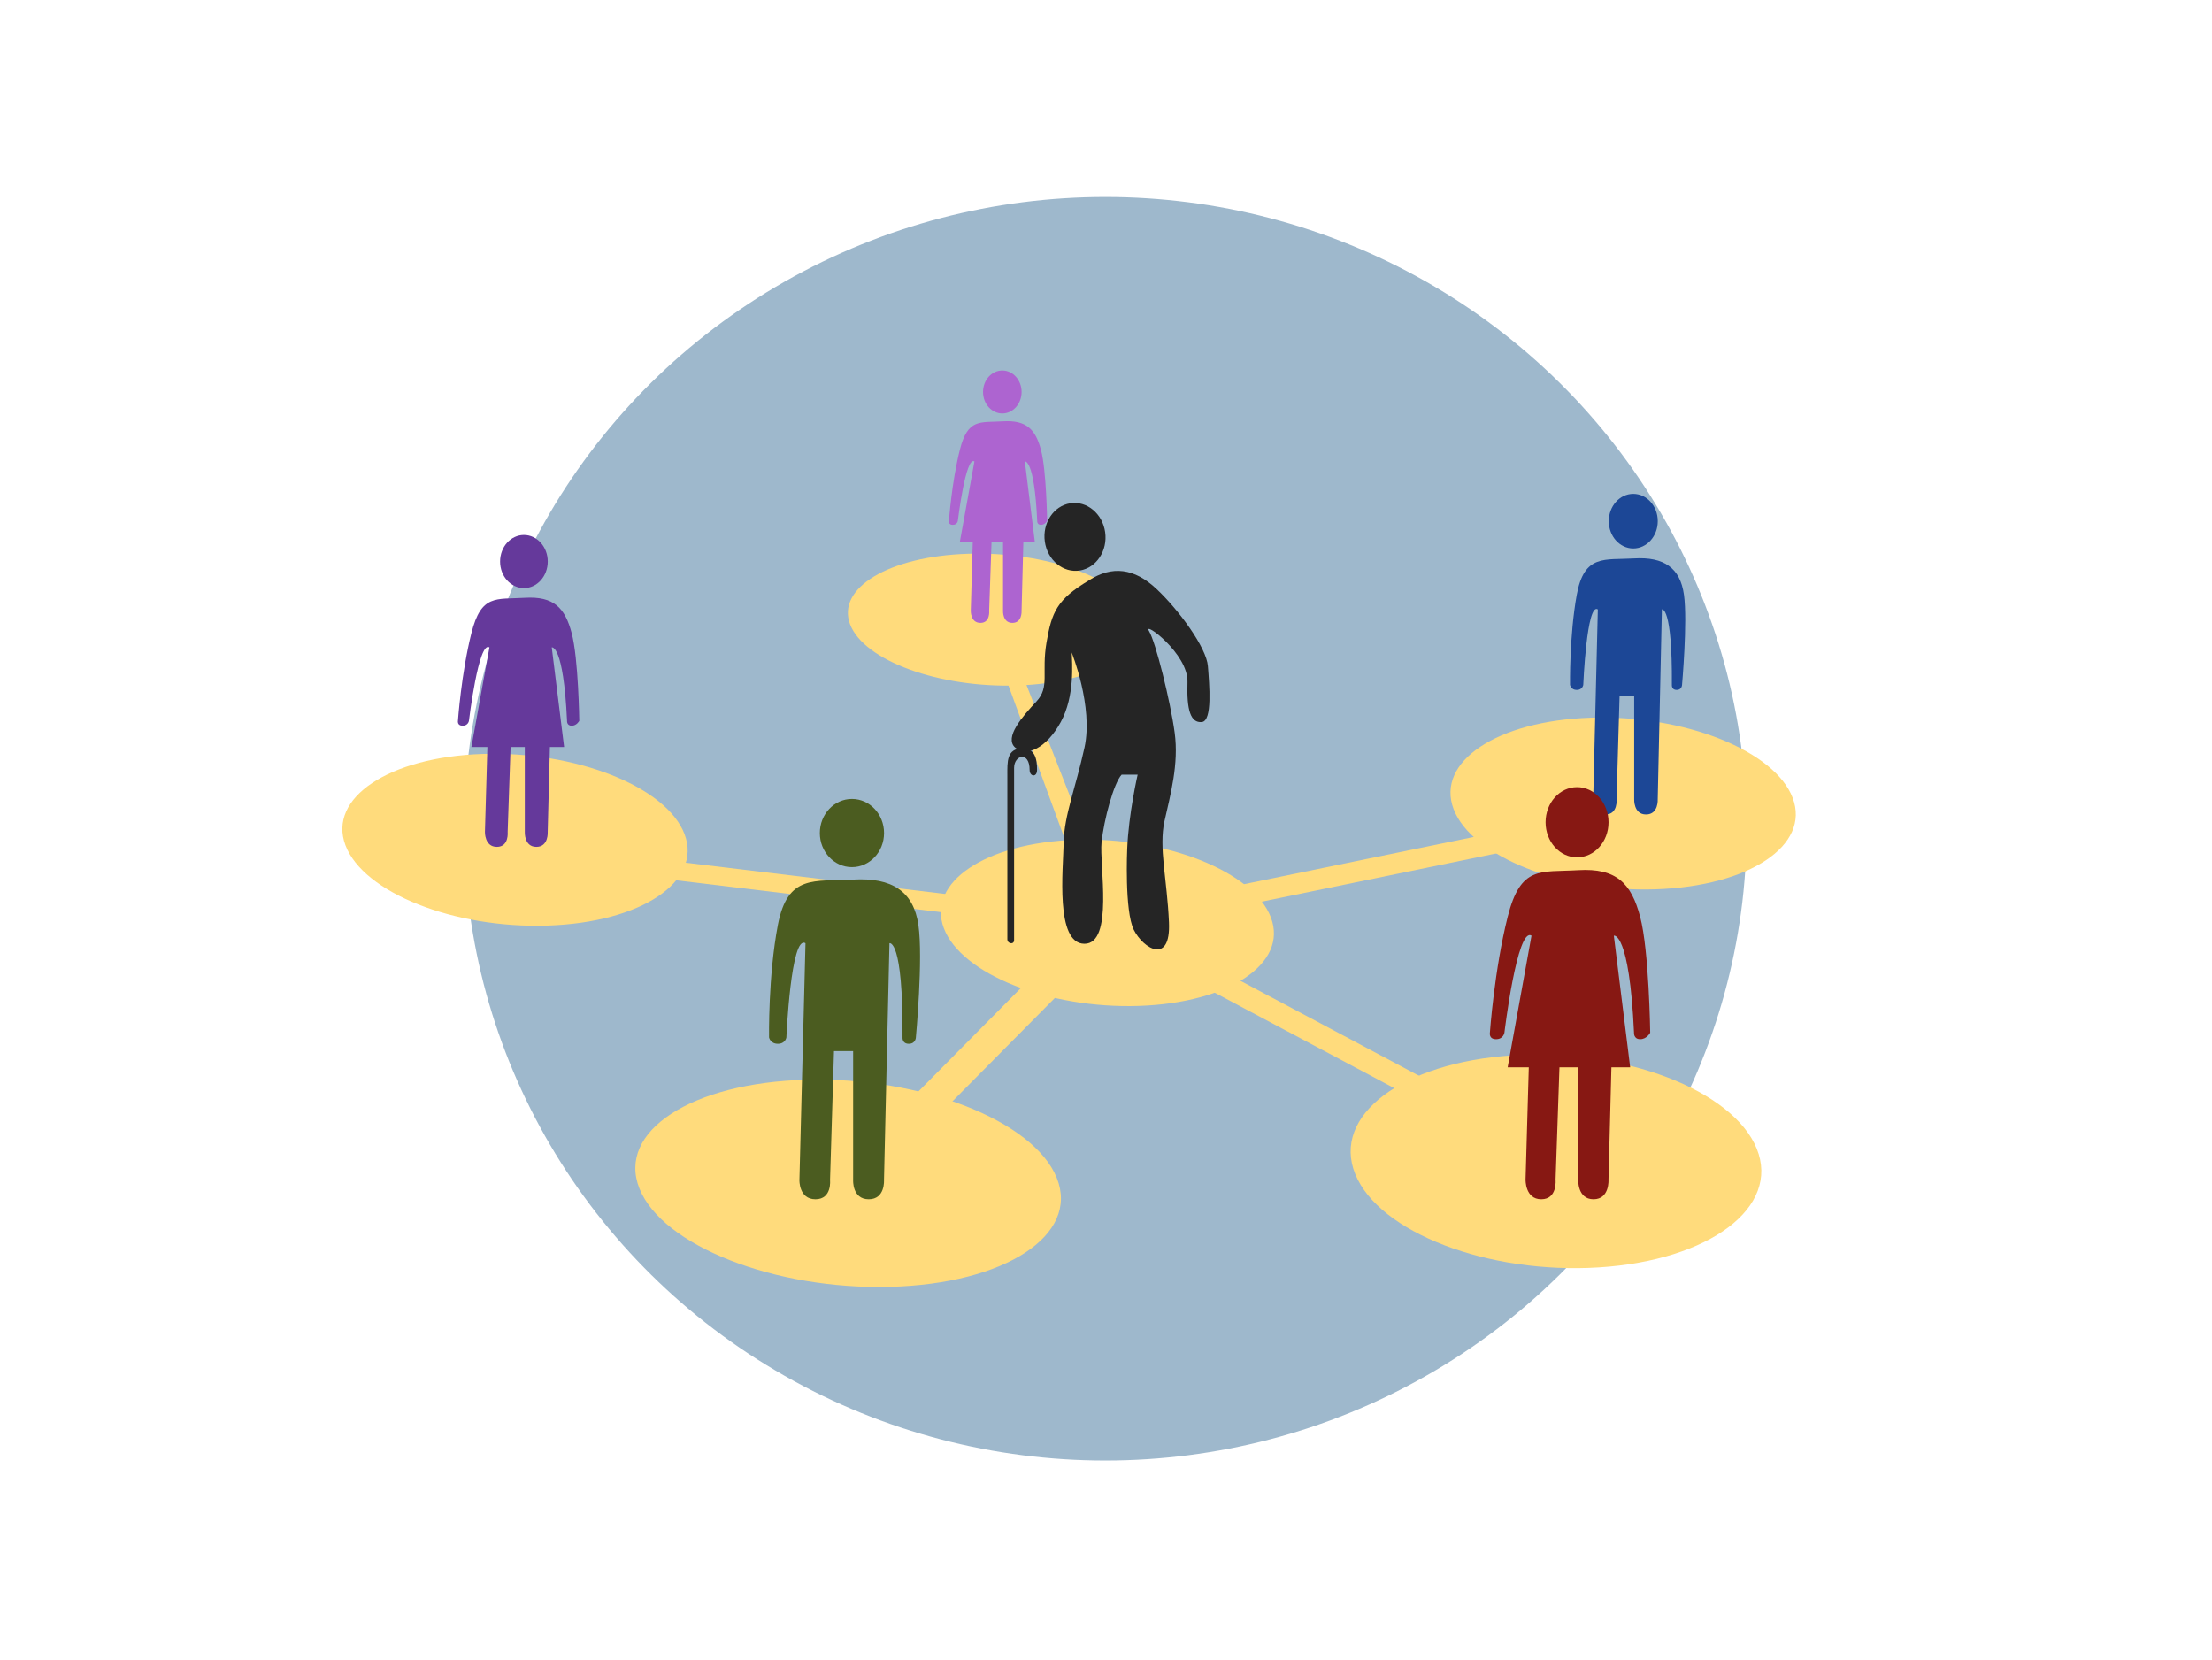 <?xml version="1.0" encoding="UTF-8" standalone="no"?><!DOCTYPE svg PUBLIC "-//W3C//DTD SVG 1.1//EN" "http://www.w3.org/Graphics/SVG/1.1/DTD/svg11.dtd"><svg width="100%" height="100%" viewBox="0 0 881 661" version="1.1" xmlns="http://www.w3.org/2000/svg" xmlns:xlink="http://www.w3.org/1999/xlink" xml:space="preserve" xmlns:serif="http://www.serif.com/" style="fill-rule:evenodd;clip-rule:evenodd;stroke-linejoin:round;stroke-miterlimit:2;"><rect id="Artboard1" x="0" y="0" width="880.484" height="660.095" style="fill:none;"/><ellipse cx="440.242" cy="330.047" rx="255.421" ry="251.608" style="fill:#0d4f81;fill-opacity:0.4;"/><g><g><path d="M192.187,300.263c37.272,-1.22 73.327,13.103 80.466,31.965c7.139,18.861 -17.325,35.165 -54.597,36.385c-37.271,1.219 -73.327,-13.104 -80.465,-31.965c-7.139,-18.862 17.325,-35.165 54.596,-36.385Z" style="fill:#ffdb7c;"/><path d="M633.531,285.821c37.271,-1.22 73.326,13.103 80.465,31.964c7.139,18.862 -17.325,35.165 -54.596,36.385c-37.272,1.22 -73.327,-13.103 -80.466,-31.965c-7.139,-18.861 17.325,-35.165 54.597,-36.384Z" style="fill:#ffdb7c;"/><path d="M321.192,430.006c45.866,-1.176 90.543,16.351 99.706,39.115c9.164,22.765 -20.635,42.202 -66.501,43.378c-45.867,1.177 -90.544,-16.351 -99.707,-39.115c-9.164,-22.765 20.635,-42.202 66.502,-43.378Z" style="fill:#ffdb7c;"/><path d="M602.554,420.294c44.127,-2.8 87.644,13.849 97.116,37.154c9.473,23.305 -18.662,44.499 -62.789,47.298c-44.127,2.8 -87.643,-13.849 -97.116,-37.154c-9.473,-23.305 18.662,-44.499 62.789,-47.298Z" style="fill:#ffdb7c;"/><path d="M428.527,334.44c35.948,-1.176 70.744,12.694 77.655,30.954c6.912,18.26 -16.662,34.04 -52.61,35.217c-35.948,1.176 -70.744,-12.694 -77.655,-30.954c-6.911,-18.26 16.663,-34.04 52.61,-35.217Z" style="fill:#ffdb7c;"/><path d="M385.419,220.544c31.338,-1.026 61.227,9.891 66.705,24.362c5.477,14.472 -15.518,27.054 -46.856,28.079c-31.338,1.026 -61.227,-9.891 -66.704,-24.362c-5.478,-14.472 15.518,-27.054 46.855,-28.079Z" style="fill:#ffdb7c;"/><path d="M199.127,338.401l241.923,29.124" style="fill:none;"/><path d="M655.276,323.474l-214.226,44.051" style="fill:none;"/><path d="M395.344,246.765l45.706,120.76" style="fill:none;"/><path d="M619.718,462.52l-178.668,-94.995" style="fill:none;"/><path d="M337.781,471.746l103.269,-104.221" style="fill:none;"/><path d="M624.843,460.154l-178.668,-94.995c-2.991,-1.59 -7.715,-1.821 -10.544,-0.515c-2.829,1.306 -2.697,3.658 0.294,5.248l178.668,94.994c2.99,1.59 7.715,1.821 10.543,0.515c2.829,-1.306 2.697,-3.657 -0.293,-5.247Z" style="fill:#ffdb7c;"/><path d="M344.55,473.723l103.269,-104.22c1.728,-1.745 0.099,-4.047 -3.637,-5.138c-3.736,-1.092 -8.173,-0.561 -9.901,1.183l-103.269,104.221c-1.728,1.745 -0.098,4.047 3.637,5.138c3.736,1.091 8.173,0.561 9.901,-1.184Z" style="fill:#ffdb7c;"/><path d="M198.264,342.021l241.923,29.125c4.089,0.492 7.795,-0.731 8.271,-2.729c0.476,-1.998 -2.457,-4.019 -6.545,-4.512l-241.923,-29.124c-4.089,-0.492 -7.795,0.731 -8.271,2.729c-0.476,1.997 2.457,4.019 6.545,4.511Z" style="fill:#ffdb7c;"/><path d="M392.068,246.872l44.309,120.806c0.777,2.054 4.273,3.627 6.081,3.568c1.808,-0.059 4.12,-1.823 3.342,-3.876l-47.18,-120.713c-0.778,-2.053 -2.877,-3.672 -4.685,-3.613c-1.808,0.059 -2.644,1.774 -1.867,3.828Z" style="fill:#ffdb7c;"/><path d="M651.728,319.999l-214.227,44.051c-3.621,0.744 -4.97,2.906 -3.012,4.824c1.959,1.919 6.488,2.872 10.109,2.127l214.227,-44.051c3.621,-0.745 4.97,-2.906 3.012,-4.825c-1.959,-1.918 -6.488,-2.871 -10.109,-2.126Z" style="fill:#ffdb7c;"/></g><g><path d="M194.932,257.818l-7.185,39.681l6.368,0l-0.976,33.806c0,0 -0.182,5.963 4.745,5.963c4.928,0 4.307,-5.963 4.307,-5.963l1.168,-33.806l5.658,0l0,33.806c0,0 -0.314,5.963 4.606,5.963c4.921,0 4.519,-5.963 4.519,-5.963l0.877,-33.806l5.656,0l-4.923,-39.681c0,0 4.646,-1.426 6.084,29.244c0,0 -0.169,1.958 1.858,1.958c2.026,0 3.021,-1.958 3.021,-1.958c0,0 -0.333,-24.743 -3.021,-34.905c-2.686,-10.152 -7.185,-14.774 -18.677,-14.084c-11.492,0.689 -17.34,-1.524 -21.27,14.084c-4.018,15.955 -5.355,34.905 -5.355,34.905c0,0 -0.373,1.958 1.858,1.958c2.231,0 2.518,-1.958 2.518,-1.958c0,0 3.852,-32.072 8.164,-29.244Z" style="fill:#65399b;"/><ellipse cx="208.666" cy="223.633" rx="9.49" ry="10.58" style="fill:#65399b;"/></g><g><path d="M388.091,183.767l-5.815,32.113l5.154,0l-0.79,27.358c0,0 -0.148,4.826 3.84,4.826c3.988,0 3.486,-4.826 3.486,-4.826l0.945,-27.358l4.578,0l0,27.358c0,0 -0.254,4.826 3.728,4.826c3.982,0 3.657,-4.826 3.657,-4.826l0.71,-27.358l4.577,0l-3.984,-32.113c0,0 3.76,-1.154 4.924,23.666c0,0 -0.137,1.585 1.503,1.585c1.64,0 2.445,-1.585 2.445,-1.585c0,0 -0.269,-20.023 -2.445,-28.248c-2.173,-8.215 -5.814,-11.955 -15.115,-11.397c-9.3,0.558 -14.032,-1.233 -17.213,11.397c-3.252,12.913 -4.333,28.248 -4.333,28.248c0,0 -0.303,1.585 1.503,1.585c1.805,0 2.038,-1.585 2.038,-1.585c0,0 3.117,-25.954 6.607,-23.666Z" style="fill:#ad64d0;"/><ellipse cx="399.205" cy="156.102" rx="7.68" ry="8.562" style="fill:#ad64d0;"/></g><g><path d="M426.235,200.435c6.627,-1.053 12.866,4.091 13.922,11.479c1.057,7.389 -3.466,14.242 -10.094,15.294c-6.627,1.053 -12.865,-4.09 -13.922,-11.479c-1.056,-7.388 3.467,-14.241 10.094,-15.294Z" style="fill:#252525;"/><g><path d="M433.632,231.173c-12.665,7.571 -14.744,12.552 -16.824,24.706c-2.079,12.154 1.417,17.675 -4.017,23.482c-5.435,5.807 -12.996,14.374 -8.459,18.359c4.537,3.985 12.476,0.199 18.147,-10.161c5.671,-10.361 4.537,-23.71 4.348,-27.695c0,0 8.696,21.518 5.104,37.856c-3.592,16.338 -8.05,26.861 -8.278,37.657c-0.229,10.795 -3.442,40.483 8.278,40.483c11.72,0 5.86,-31.554 6.805,-40.483c0.945,-8.93 4.822,-23.475 7.988,-26.862l6.379,0c0,0 -3.592,15.541 -4.159,29.488c0,0 -1.134,24.83 2.646,32.339c3.781,7.51 14.745,14.085 13.989,-3.05c-0.756,-17.135 -4.124,-29.791 -1.778,-40.299c2.345,-10.508 5.748,-22.662 4.046,-35.214c-1.701,-12.553 -7.561,-36.063 -10.207,-40.447c-2.647,-4.383 15.689,8.966 15.311,20.323c-0.378,11.357 1.324,16.266 5.671,15.904c4.348,-0.363 3.025,-14.908 2.458,-22.28c-0.567,-7.372 -11.531,-22.315 -20.416,-30.683c-8.885,-8.369 -17.769,-9.436 -27.032,-3.423" style="fill:#252525;"/></g><path d="M401.211,308.744l0,65.301c0,1.869 2.686,2.255 2.686,0.386l0,-68.624c0,-5.139 6.186,-6.813 6.186,0.876c0,2.585 2.925,3.062 2.953,0c0.041,-4.627 -0.955,-8.636 -5.762,-8.636c-6.428,0 -6.063,5.505 -6.063,10.697Z" style="fill:#252525;"/></g><g><path d="M636.386,242.694l-1.843,75.54c0,0 -0.188,6.129 4.877,6.129c5.066,0 4.428,-6.129 4.428,-6.129l1.2,-41.129l5.816,0l0,41.129c0,0 -0.323,6.129 4.735,6.129c5.058,0 4.645,-6.129 4.645,-6.129l1.655,-75.54c0,0 4.176,-1.592 3.973,30.061c0,0 -0.174,2.012 1.909,2.012c2.083,0 2.145,-2.012 2.145,-2.012c0,0 2.251,-25.149 0.768,-35.88c-1.483,-10.732 -8.017,-15.186 -19.83,-14.478c-11.813,0.709 -19.893,-1.822 -22.871,14.478c-2.977,16.299 -2.677,35.88 -2.677,35.88c0,0 0.384,2.012 2.677,2.012c2.293,0 2.589,-2.012 2.589,-2.012c0,0 1.372,-32.968 5.804,-30.061Z" style="fill:#1c4796;"/><ellipse cx="650.503" cy="207.554" rx="9.755" ry="10.875" style="fill:#1c4796;"/></g><g><path d="M609.967,372.637l-9.494,52.432l8.415,0l-1.29,44.67c0,0 -0.241,7.879 6.27,7.879c6.511,0 5.691,-7.879 5.691,-7.879l1.543,-44.67l7.476,0l0,44.67c0,0 -0.415,7.879 6.086,7.879c6.502,0 5.971,-7.879 5.971,-7.879l1.159,-44.67l7.474,0l-6.505,-52.432c0,0 6.139,-1.884 8.039,38.642c0,0 -0.223,2.586 2.455,2.586c2.677,0 3.991,-2.586 3.991,-2.586c0,0 -0.439,-32.694 -3.991,-46.122c-3.549,-13.415 -9.494,-19.521 -24.679,-18.61c-15.185,0.911 -22.912,-2.013 -28.105,18.61c-5.31,21.082 -7.075,46.122 -7.075,46.122c0,0 -0.494,2.586 2.454,2.586c2.948,0 3.327,-2.586 3.327,-2.586c0,0 5.091,-42.378 10.788,-38.642Z" style="fill:#871813;"/><ellipse cx="628.114" cy="327.466" rx="12.54" ry="13.98" style="fill:#871813;"/></g><g><path d="M320.809,375.64l-2.416,94.324c0,0 -0.245,7.654 6.394,7.654c6.64,0 5.803,-7.654 5.803,-7.654l1.574,-51.356l7.623,0l0,51.356c0,0 -0.423,7.654 6.207,7.654c6.63,0 6.089,-7.654 6.089,-7.654l2.17,-94.324c0,0 5.473,-1.988 5.207,37.536c0,0 -0.228,2.513 2.503,2.513c2.73,0 2.811,-2.513 2.811,-2.513c0,0 2.951,-31.402 1.007,-44.802c-1.944,-13.4 -10.509,-18.963 -25.994,-18.078c-15.484,0.885 -26.075,-2.275 -29.979,18.078c-3.903,20.352 -3.509,44.802 -3.509,44.802c0,0 0.504,2.513 3.509,2.513c3.006,0 3.393,-2.513 3.393,-2.513c0,0 1.799,-41.166 7.608,-37.536Z" style="fill:#4b5c20;"/><ellipse cx="339.315" cy="331.761" rx="12.787" ry="13.58" style="fill:#4b5c20;"/></g></g></svg>